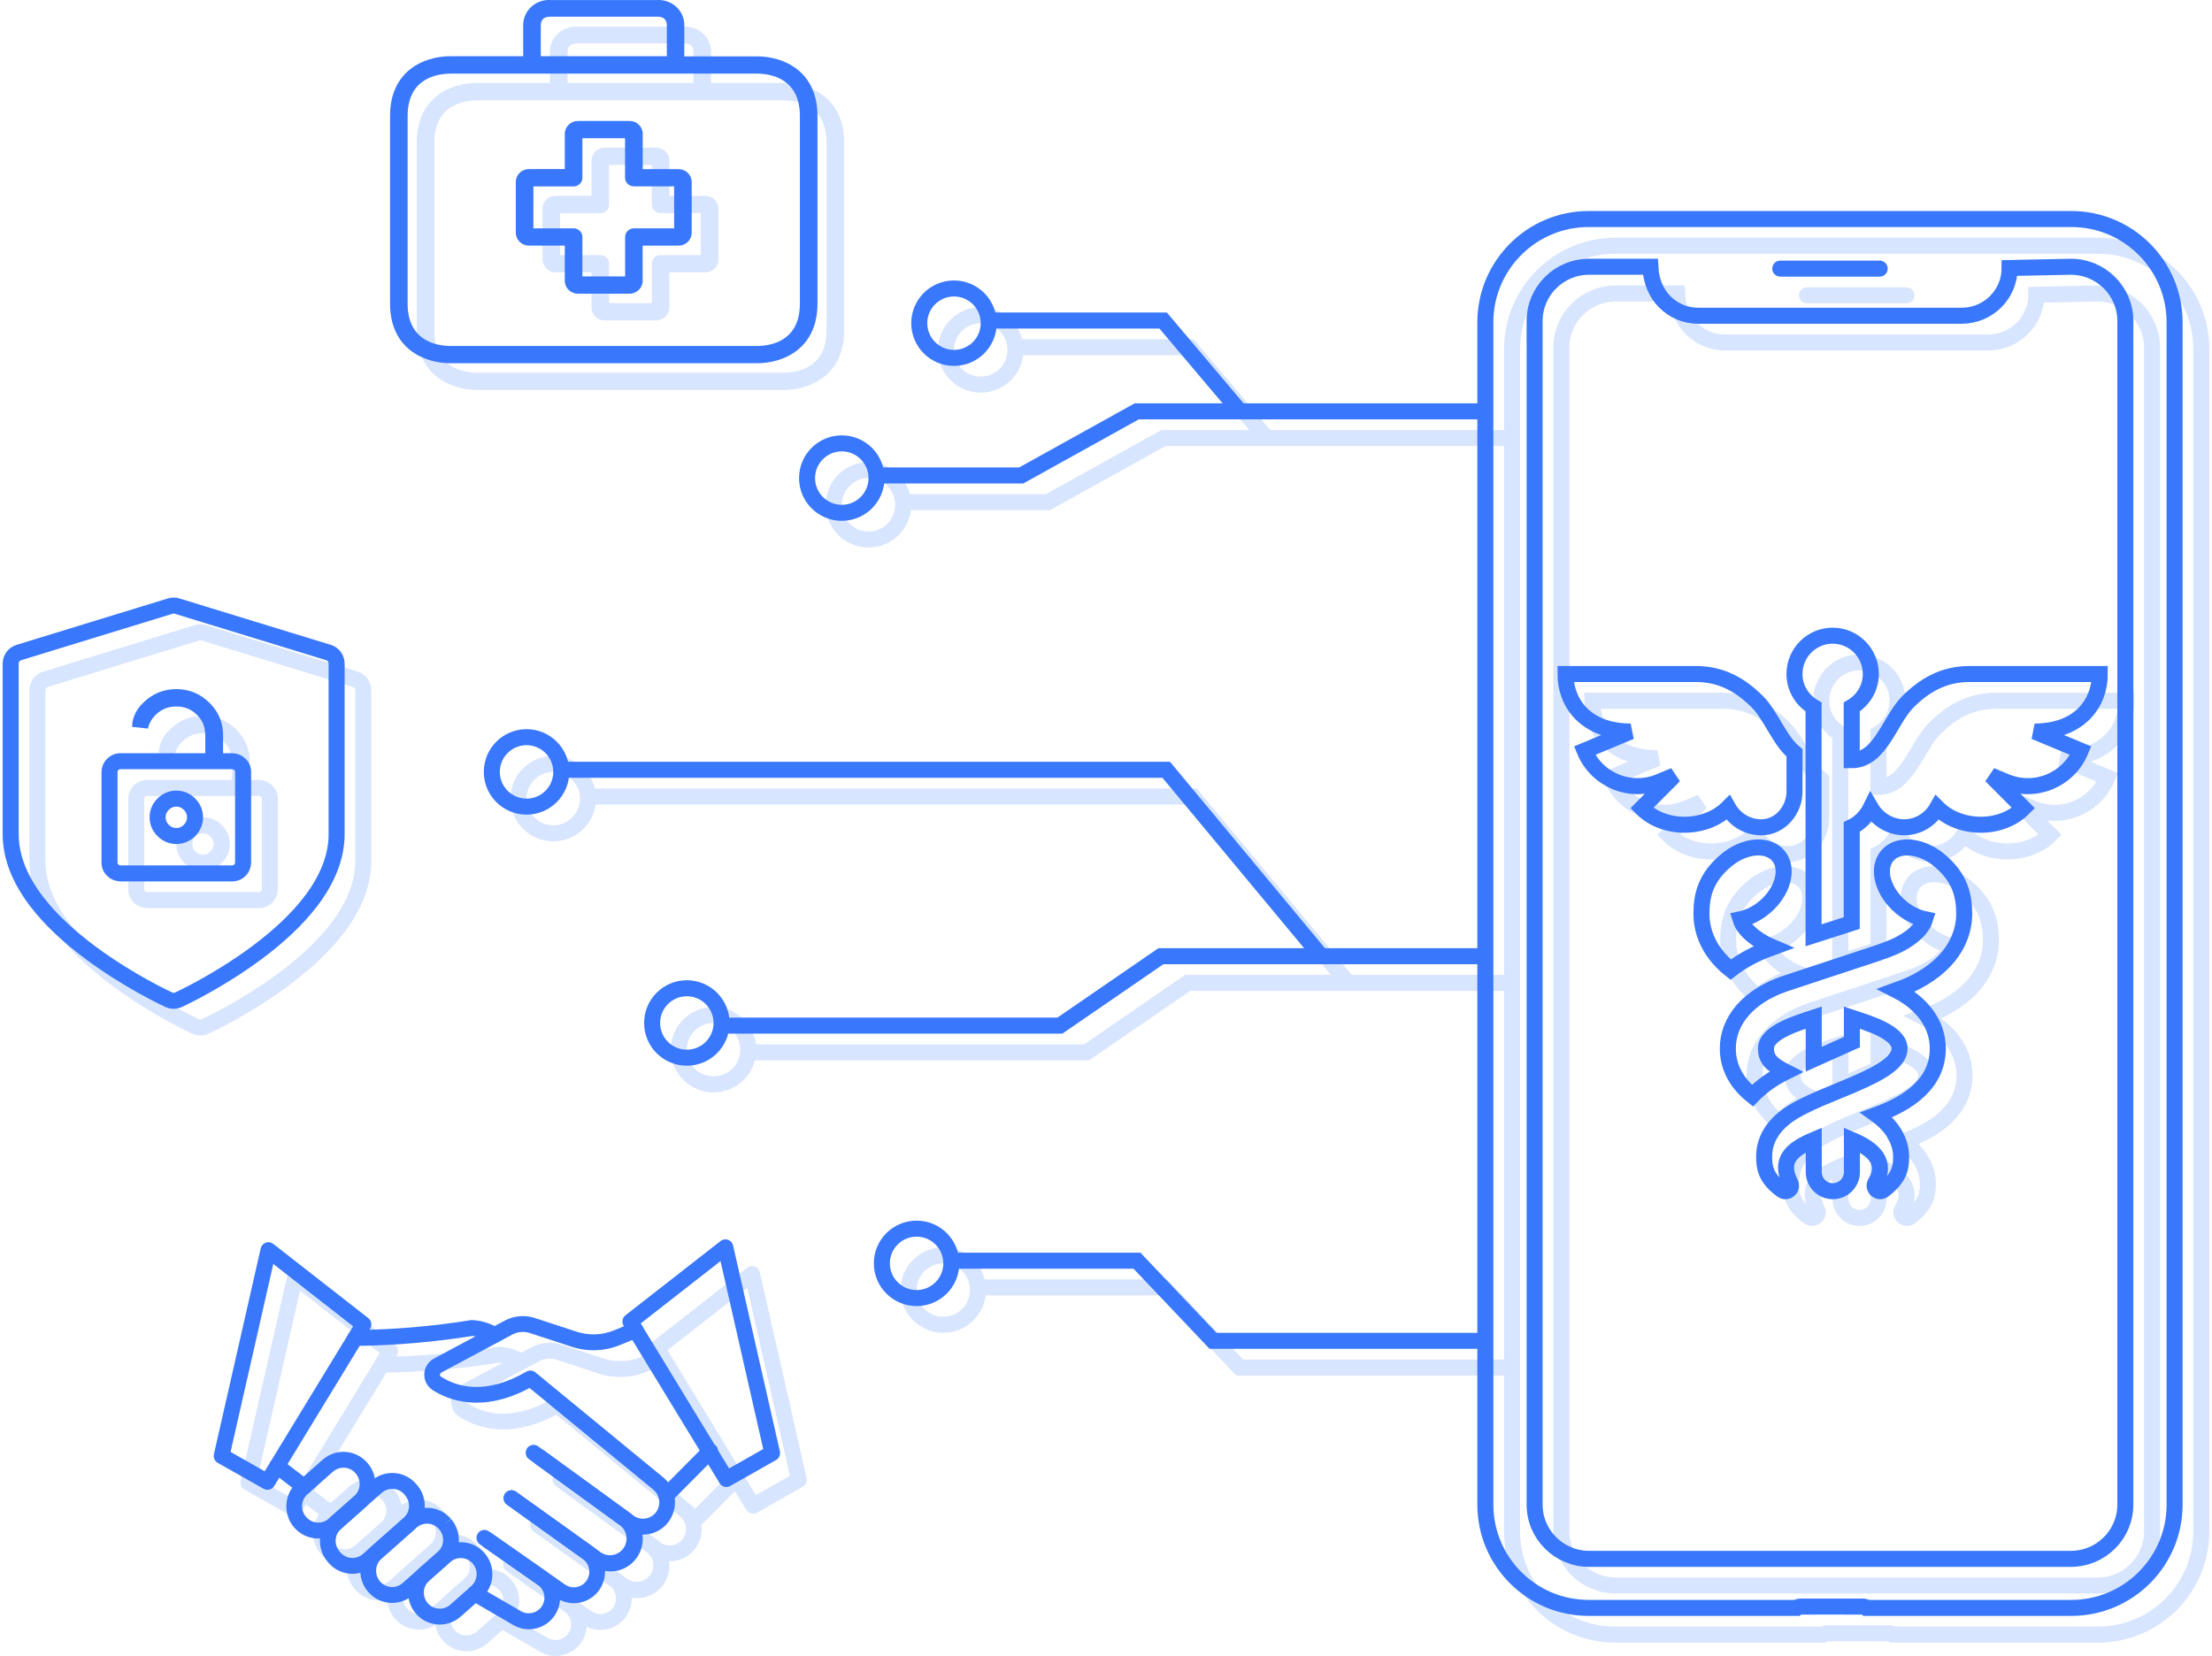 <?xml version="1.0" encoding="UTF-8"?>
<svg width="414px" height="310px" viewBox="0 0 414 310" version="1.1" xmlns="http://www.w3.org/2000/svg" xmlns:xlink="http://www.w3.org/1999/xlink">
    <title>DA472193-1816-49CE-AF10-A15BDA12FED8</title>
    <g id="pages" stroke="none" stroke-width="1" fill="none" fill-rule="evenodd">
        <g id="HIPAA-Compliant-Hosting" transform="translate(-441, -707)">
            <g id="Group-19" transform="translate(0, 472)">
                <g id="what-is" transform="translate(443, 235)">
                    <g id="hipaa-compliance">
                        <g id="Group-22" opacity="0.198" transform="translate(5, 5)">
                            <path d="M295.339,41 L385.661,41 C396.342,41 405,49.658 405,60.339 L405,281.661 C405,292.342 396.342,301 385.661,301 L347.348,301 L347.348,301 C347.182,300.835 346.975,300.752 346.726,300.752 C346.477,300.752 335.242,300.735 334.897,300.752 C334.667,300.764 334.459,300.846 334.274,301 L295.339,301 C284.658,301 276,292.342 276,281.661 L276,60.339 C276,49.658 284.658,41 295.339,41 Z" id="Rectangle" stroke="#3978FC" stroke-width="3"></path>
                            <path d="M306.88,49.936 C307,52.648 307.979,54.884 309.575,56.5 C311.165,58.109 313.369,59.106 315.846,59.106 L315.846,59.106 L365.154,59.106 C367.631,59.106 369.873,58.107 371.495,56.492 C373.121,54.874 374.125,52.639 374.125,50.171 L374.125,50.171 L385.575,49.936 C388.394,49.936 390.946,51.072 392.794,52.911 C394.638,54.747 395.78,57.283 395.78,60.085 L395.78,60.085 L395.78,281.667 C395.78,284.469 394.638,287.005 392.794,288.841 C390.946,290.68 388.394,291.816 385.575,291.816 L385.575,291.816 L295.425,291.816 C292.606,291.816 290.054,290.68 288.206,288.841 C286.362,287.005 285.22,284.469 285.22,281.667 L285.22,281.667 L285.22,60.085 C285.22,57.283 286.362,54.747 288.206,52.911 C290.054,51.072 292.606,49.936 295.425,49.936 L295.425,49.936 Z" id="Mask" stroke="#3978FC" stroke-width="3"></path>
                            <path d="M323.75,172.088 C325.025,171.823 326.357,171.242 327.614,170.331 C331.228,167.706 332.832,163.396 331.193,160.699 C329.411,157.766 324.536,157.963 320.79,161.301 C317.208,164.407 316.443,167.652 316.443,171.063 C316.443,173.473 317.211,177.776 321.9,181.513 C324.114,179.795 326.754,178.382 329.75,177.36 L329.79,177.345 C327.488,176.382 324.487,174.481 323.75,172.088 Z" id="Shape" stroke="#3978FC" stroke-width="3"></path>
                            <path d="M365.621,171.066 C365.611,167.652 364.85,164.407 361.265,161.301 C357.521,157.966 352.643,157.762 350.86,160.699 C349.225,163.396 350.825,167.706 354.439,170.331 C355.696,171.242 357.029,171.823 358.303,172.088 C357.86,173.526 356.514,174.989 354.461,176.223 C351.637,177.915 350.112,178.125 332.046,184.148 C325.36,186.429 321.382,190.962 321.382,196.273 C321.382,200.056 323.307,202.975 325.982,205.113 C327.664,203.373 329.764,201.864 332.218,200.655 C329.393,199.221 328.521,198.134 328.521,196.273 C328.521,193.201 334.636,191.445 337.457,190.51 L337.457,198.285 L344.6,195.086 L344.6,190.514 C347.426,191.453 353.525,193.207 353.525,196.273 C353.525,201.373 338.981,204.381 332.793,208.666 C329.79,210.757 328.175,213.415 328.175,216.538 C328.175,218.331 328.382,220.554 331.518,222.763 C332.407,223.477 333.642,222.435 333.065,221.433 C330.993,217.269 333.193,215.19 337.464,213.389 L337.464,219.407 C337.464,221.386 339.064,222.993 341.036,222.993 C343.007,222.993 344.607,221.386 344.607,219.407 L344.607,213.393 C348.71,215.121 351.293,217.563 348.996,221.433 C348.427,222.416 349.639,223.485 350.539,222.763 C353.575,220.454 353.814,218.474 353.814,216.585 C353.814,213.676 352.229,210.854 349.221,208.692 C355.3,206.486 360.679,202.774 360.679,196.28 C360.679,191.794 357.84,187.864 352.932,185.375 C355.225,184.546 356.378,183.991 357.91,183.073 C364.621,179.045 365.621,173.821 365.621,171.066 Z" id="Shape" stroke="#3978FC" stroke-width="3"></path>
                            <path d="M391,126.179 L366.541,126.179 C361.743,126.179 358.142,128.309 355.045,131.419 C351.679,134.798 349.93,142.31 344.571,142.31 L344.571,132.35 C346.698,131.107 348.143,128.821 348.143,126.172 C348.143,122.211 344.945,119 341,119 C337.055,119 333.857,122.211 333.857,126.172 C333.857,128.82 335.302,131.107 337.429,132.35 L337.429,175.088 C339.633,174.382 342.052,173.604 344.571,172.792 L344.571,154.829 C346.121,154.048 347.371,152.786 348.138,151.224 C349.38,153.356 351.742,154.868 354.374,154.868 C357.044,154.868 359.344,153.379 360.57,151.201 C364.754,155.402 372.53,155.483 376.714,151.282 L370.645,145.188 L373.429,146.346 C378.896,148.62 385.164,146.013 387.429,140.524 L378.806,136.938 C387.159,136.937 391,131.675 391,126.179 Z" id="Path" stroke="#3978FC" stroke-width="3"></path>
                            <path d="M326.955,131.419 C323.858,128.309 320.257,126.179 315.459,126.179 L291,126.179 C291,131.674 294.841,136.937 303.194,136.937 L294.571,140.524 C296.836,146.013 303.104,148.62 308.571,146.346 L311.355,145.188 L305.286,151.282 C309.47,155.483 317.246,155.402 321.43,151.201 C322.656,153.379 324.956,154.868 327.626,154.868 C327.652,154.868 327.679,154.868 327.705,154.867 C331.195,154.828 333.862,151.662 333.862,148.158 L333.862,140.944 C331.047,138.624 329.435,133.909 326.955,131.419 Z" id="Path" stroke="#3978FC" stroke-width="3"></path>
                            <line x1="331.197" y1="50.286" x2="349.803" y2="50.286" id="Path-6" stroke="#3978FC" stroke-width="3" stroke-linecap="round"></line>
                            <polyline id="Path-57" stroke="#3978FC" stroke-width="3" points="277.049 179 215.273 179 196.36 192 134.049 192"></polyline>
                            <path d="M31,130.5 C32.985,130.5 34.691,131.201 36.119,132.6 C37.456,133.91 38.168,135.459 38.243,137.252 L38.25,137.571 L38.25,142.5 L41.455,142.5 C42.076,142.541 42.52,142.727 42.9,143.1 C43.245,143.437 43.451,143.821 43.492,144.261 L43.5,144.429 L43.5,161.524 C43.459,162.115 43.27,162.537 42.9,162.9 C42.545,163.248 42.139,163.451 41.676,163.492 L41.5,163.5 L20.545,163.5 C19.924,163.459 19.48,163.273 19.1,162.9 C18.755,162.563 18.549,162.179 18.508,161.739 L18.5,161.571 L18.5,144.476 C18.541,143.885 18.73,143.463 19.1,143.1 C19.455,142.752 19.861,142.549 20.324,142.508 L20.5,142.5 L37.925,142.5 L37.925,137.542 C37.845,135.435 37.154,133.957 35.9,132.728 C34.563,131.419 32.932,130.757 31,130.757 C29.068,130.757 27.437,131.419 26.1,132.728 C25.121,133.688 24.496,134.802 24.227,136.071 C24.229,134.709 24.874,133.586 25.881,132.6 C27.309,131.201 29.015,130.5 31,130.5 Z M31,149.5 C30.067,149.5 29.242,149.836 28.539,150.539 C27.836,151.242 27.5,152.067 27.5,153 C27.5,153.933 27.836,154.758 28.539,155.461 C29.242,156.164 30.067,156.5 31,156.5 C31.933,156.5 32.758,156.164 33.461,155.461 C34.164,154.758 34.5,153.933 34.5,153 C34.5,152.067 34.164,151.242 33.461,150.539 C32.758,149.836 31.933,149.5 31,149.5 Z" id="" stroke="#3978FC" stroke-width="3"></path>
                            <polyline id="Path-58" stroke="#3978FC" stroke-width="3" points="276.049 251 225.028 251 210.799 236 176.049 236"></polyline>
                            <polyline id="Path-59" stroke="#3978FC" stroke-width="3" points="276.049 77 210.761 77 189.139 89 163.049 89"></polyline>
                            <polyline id="Path-60" stroke="#3978FC" stroke-width="3" transform="translate(174.161, 161.553) scale(1, -1) translate(-174.161, -161.553) " points="245.273 144.106 216.273 179 103.049 179"></polyline>
                            <polyline id="Path-61" stroke="#3978FC" stroke-width="3" points="230.049 77 215.693 60 184.049 60"></polyline>
                            <circle id="Oval" stroke="#3978FC" stroke-width="3" cx="169.549" cy="236.5" r="6.5"></circle>
                            <circle id="Oval" stroke="#3978FC" stroke-width="3" cx="96.549" cy="144.5" r="6.5"></circle>
                            <path d="M59.489,122.159 L31.109,113.451 C30.712,113.329 30.289,113.329 29.891,113.451 L1.511,122.159 C0.614,122.434 0,123.278 0,124.235 L0,156.165 C0,160.318 1.644,164.569 4.886,168.8 C7.362,172.032 10.787,175.277 15.067,178.446 C22.257,183.768 29.336,187.034 29.634,187.17 C29.91,187.296 30.205,187.359 30.5,187.359 C30.796,187.359 31.091,187.296 31.366,187.17 C31.664,187.034 38.744,183.768 45.933,178.446 C50.213,175.277 53.638,172.032 56.115,168.8 C59.356,164.569 61,160.318 61,156.165 L61,124.235 C61,123.278 60.386,122.434 59.489,122.159 Z" id="Mask" stroke="#3978FC" stroke-width="3"></path>
                            <path d="M125.008,31.667 C125.003,31.667 124.997,31.667 124.992,31.667 L118.292,31.667 L118.292,25.069 C118.301,23.739 117.21,22.653 115.856,22.644 C115.85,22.644 115.845,22.644 115.84,22.644 L106.16,22.644 C104.806,22.644 103.708,23.723 103.708,25.053 L103.708,31.651 L97.008,31.651 C95.654,31.642 94.548,32.713 94.539,34.043 C94.539,34.054 94.539,34.065 94.539,34.076 L94.539,43.568 C94.539,44.898 95.637,45.977 96.992,45.977 L103.708,45.977 L103.708,52.558 C103.699,53.889 104.79,54.975 106.144,54.983 C106.15,54.983 106.155,54.983 106.16,54.983 L115.823,54.983 C117.178,54.983 118.276,53.905 118.276,52.574 L118.276,52.574 L118.276,45.977 L124.992,45.977 C126.346,45.986 127.452,44.914 127.461,43.584 C127.461,43.578 127.461,43.573 127.461,43.568 L127.461,34.076 C127.461,32.745 126.363,31.667 125.008,31.667 Z M124.169,42.743 L116.646,42.743 C115.737,42.743 115,43.467 115,44.36 L115,51.749 L107,51.749 L107,44.36 C107,43.467 106.263,42.743 105.354,42.743 L97.831,42.743 L97.831,34.901 L105.354,34.901 C106.263,34.901 107,34.177 107,33.284 L107,25.878 L114.984,25.878 L114.984,33.268 C114.984,34.16 115.721,34.884 116.63,34.884 L124.169,34.884 L124.169,42.743 Z" id="Shape" fill="#3978FC" fill-rule="nonzero"></path>
                            <path d="M139.642,10.549 L139.642,10.549 L126.078,10.549 L126.078,4.857 C126.164,2.26 124.089,0.087 121.445,0.003 C121.31,-0.002 121.176,0 121.041,0.006 L100.959,0.006 C98.317,-0.129 96.064,1.865 95.926,4.46 C95.919,4.593 95.917,4.725 95.922,4.857 L95.922,10.517 L82.358,10.517 C77.123,10.517 71,13.443 71,21.674 L71,56.843 C71,65.073 77.123,68 82.358,68 L139.642,68 C144.877,68 151,65.073 151,56.843 L151,21.706 C151,13.476 144.893,10.549 139.642,10.549 Z M99.214,4.857 C99.214,4.388 99.214,3.127 100.975,3.127 L121.041,3.127 C122.802,3.127 122.802,4.372 122.802,4.857 L122.802,10.517 L99.214,10.517 L99.214,4.857 Z M147.708,56.843 C147.708,63.99 142.078,64.766 139.642,64.766 L82.358,64.766 C79.938,64.766 74.292,63.99 74.292,56.843 L74.292,21.706 C74.292,14.559 79.922,13.783 82.358,13.783 L139.642,13.783 C142.062,13.783 147.708,14.559 147.708,21.706 L147.708,56.843 Z" id="Shape" fill="#3978FC" fill-rule="nonzero"></path>
                            <circle id="Oval" stroke="#3978FC" stroke-width="3" cx="126.549" cy="191.5" r="6.5"></circle>
                            <circle id="Oval" stroke="#3978FC" stroke-width="3" cx="155.549" cy="89.5" r="6.5"></circle>
                            <circle id="Oval" stroke="#3978FC" stroke-width="3" cx="176.549" cy="60.5" r="6.5"></circle>
                            <path d="M64.501,251.958 C63.688,251.972 63.018,251.319 63.003,250.499 C62.989,249.679 63.637,249.003 64.45,248.988 C71.673,248.907 78.881,248.291 86.016,247.147 C86.143,247.12 86.272,247.111 86.402,247.12 C88.19,247.216 89.925,247.767 91.444,248.724 C91.958,249.101 92.175,249.769 91.98,250.379 C91.786,250.99 91.224,251.406 90.589,251.41 C90.242,251.41 89.906,251.29 89.636,251.07 C88.644,250.496 87.532,250.164 86.39,250.1 C79.16,251.246 71.858,251.867 64.54,251.958 L64.501,251.958 Z" id="Path" fill="#3978FC" fill-rule="nonzero"></path>
                            <path d="M118.354,287.285 C117.098,287.286 115.874,286.886 114.858,286.141 L114.541,285.92 C114.5,285.892 114.431,285.835 114.366,285.772 L97.037,273.184 C96.596,272.881 96.353,272.361 96.4,271.825 C96.448,271.29 96.779,270.822 97.265,270.602 C97.752,270.382 98.318,270.445 98.746,270.766 L99.924,271.613 L116.14,283.408 C116.188,283.443 116.235,283.481 116.278,283.522 L116.559,283.719 C117.885,284.678 119.724,284.422 120.742,283.136 C121.352,282.359 121.549,281.33 121.27,280.38 C121.105,279.79 120.763,279.265 120.291,278.879 L97.113,259.831 C88.237,264.583 81.95,262.139 78.948,260.204 C77.938,259.541 77.354,258.387 77.413,257.174 C77.472,255.96 78.166,254.87 79.235,254.31 L92.502,247.203 C94.213,246.301 96.21,246.124 98.05,246.713 L105.898,249.282 C108.208,250.049 110.714,249.958 112.964,249.025 L116.383,247.613 C116.87,247.412 117.426,247.488 117.842,247.812 C118.258,248.137 118.471,248.661 118.401,249.187 C118.33,249.713 117.987,250.16 117.5,250.362 L114.085,251.773 C111.188,252.975 107.959,253.093 104.984,252.105 L97.143,249.538 C96.058,249.194 94.882,249.301 93.876,249.835 L80.606,256.943 C80.455,257.015 80.357,257.166 80.352,257.334 C80.34,257.485 80.413,257.632 80.541,257.712 C83.632,259.705 88.94,261.166 96.538,256.763 C97.067,256.457 97.728,256.511 98.201,256.9 L122.139,276.575 C123.078,277.339 123.76,278.376 124.094,279.545 C124.63,281.412 124.247,283.424 123.064,284.958 C121.937,286.429 120.197,287.289 118.354,287.285 L118.354,287.285 Z" id="Path" fill="#3978FC" fill-rule="nonzero"></path>
                            <path d="M112.262,294.167 C111.015,294.169 109.798,293.778 108.78,293.049 L92.866,281.66 C92.219,281.18 92.073,280.265 92.538,279.604 C93.002,278.944 93.906,278.781 94.569,279.238 L110.484,290.626 C111.871,291.54 113.726,291.188 114.69,289.828 C115.653,288.468 115.382,286.584 114.076,285.556 L98.214,274.026 C97.607,273.53 97.489,272.643 97.945,272.004 C98.401,271.365 99.272,271.196 99.931,271.619 L115.797,283.151 C117.915,284.698 118.805,287.445 118,289.956 C117.195,292.466 114.879,294.168 112.264,294.17 L112.262,294.167 Z" id="Path" fill="#3978FC" fill-rule="nonzero"></path>
                            <path d="M105.391,300.118 C104.206,300.117 103.05,299.751 102.077,299.068 L87.816,289.104 C87.148,288.637 86.981,287.711 87.444,287.037 C87.907,286.362 88.824,286.194 89.493,286.661 L103.754,296.625 C104.387,297.066 105.167,297.236 105.924,297.097 C106.68,296.957 107.351,296.521 107.788,295.882 C108.684,294.565 108.37,292.766 107.081,291.836 L92.89,281.682 C92.45,281.379 92.207,280.861 92.254,280.326 C92.301,279.792 92.629,279.324 93.114,279.103 C93.599,278.882 94.164,278.942 94.593,279.26 L108.785,289.414 C111.383,291.287 112.018,294.914 110.211,297.571 C109.335,298.86 107.984,299.742 106.459,300.021 C106.107,300.086 105.749,300.118 105.391,300.118 L105.391,300.118 Z" id="Path" fill="#3978FC" fill-rule="nonzero"></path>
                            <path d="M96.979,305 C95.949,304.995 94.939,304.717 94.048,304.195 L86.132,299.592 C85.434,299.179 85.197,298.275 85.602,297.568 C86.006,296.861 86.901,296.617 87.604,297.02 L95.519,301.623 C96.91,302.415 98.674,301.944 99.494,300.56 C100.271,299.236 99.892,297.531 98.63,296.668 L88.516,289.601 C88.083,289.299 87.844,288.787 87.887,288.259 C87.93,287.73 88.25,287.265 88.725,287.038 C89.201,286.811 89.76,286.858 90.193,287.16 L100.305,294.225 C102.412,295.697 103.327,298.378 102.565,300.845 C101.803,303.313 99.54,304.996 96.978,305 L96.979,305 Z" id="Path" fill="#3978FC" fill-rule="nonzero"></path>
                            <path d="M80.31,304.114 C77.843,304.117 75.633,302.578 74.763,300.25 C73.893,297.923 74.545,295.295 76.4,293.655 L80.332,290.18 C81.512,289.135 83.055,288.606 84.622,288.709 C86.189,288.811 87.652,289.538 88.688,290.728 C89.724,291.919 90.248,293.476 90.146,295.056 C90.044,296.637 89.324,298.112 88.143,299.157 L84.211,302.639 C83.132,303.593 81.745,304.117 80.31,304.114 L80.31,304.114 Z M84.236,291.665 C83.514,291.663 82.816,291.927 82.274,292.408 L78.34,295.887 C77.54,296.594 77.176,297.678 77.384,298.73 C77.591,299.782 78.34,300.643 79.347,300.987 C80.354,301.332 81.467,301.109 82.266,300.401 L86.198,296.919 C87.127,296.094 87.453,294.776 87.017,293.608 C86.581,292.44 85.473,291.667 84.236,291.665 L84.236,291.665 Z" id="Shape" fill="#3978FC" fill-rule="nonzero"></path>
                            <path d="M71.397,300.069 C71.266,300.069 71.135,300.069 71.004,300.057 C69.436,299.958 67.972,299.231 66.938,298.037 C65.888,296.846 65.351,295.283 65.446,293.692 C65.541,292.101 66.261,290.614 67.446,289.56 L74.015,283.743 C75.195,282.698 76.738,282.169 78.305,282.272 C79.872,282.374 81.335,283.101 82.371,284.291 L81.306,285.32 L82.412,284.34 C83.448,285.53 83.973,287.087 83.872,288.668 C83.77,290.249 83.049,291.724 81.869,292.769 L75.294,298.585 C74.218,299.543 72.832,300.071 71.397,300.069 L71.397,300.069 Z M77.912,285.228 C77.19,285.226 76.493,285.49 75.952,285.971 L69.383,291.787 C68.484,292.606 68.157,293.887 68.552,295.042 C68.946,296.197 69.987,297.002 71.195,297.088 C71.984,297.143 72.761,296.875 73.352,296.346 L79.921,290.529 C80.515,290.004 80.877,289.262 80.928,288.468 C80.98,287.673 80.716,286.89 80.195,286.291 L80.152,286.242 C79.633,285.646 78.9,285.283 78.115,285.234 C78.045,285.231 77.976,285.23 77.91,285.23 L77.912,285.228 Z" id="Shape" fill="#3978FC" fill-rule="nonzero"></path>
                            <path d="M63.968,294.617 C63.839,294.617 63.708,294.617 63.575,294.605 C62.007,294.506 60.543,293.779 59.509,292.586 L59.349,292.393 C57.194,289.914 57.438,286.142 59.895,283.967 L67.51,277.224 C68.69,276.179 70.234,275.649 71.801,275.752 C73.368,275.855 74.831,276.582 75.867,277.772 L76.033,277.964 C78.189,280.443 77.944,284.215 75.487,286.389 L67.871,293.132 C66.794,294.092 65.406,294.62 63.968,294.617 L63.968,294.617 Z M71.407,278.711 C70.686,278.709 69.989,278.973 69.448,279.453 L61.832,286.196 C60.595,287.291 60.472,289.189 61.557,290.437 L61.723,290.629 C62.809,291.873 64.688,291.995 65.923,290.902 L73.539,284.159 C74.133,283.634 74.495,282.892 74.546,282.097 C74.598,281.302 74.334,280.519 73.813,279.921 L73.65,279.732 C73.13,279.133 72.395,278.769 71.608,278.72 C71.538,278.714 71.474,278.711 71.407,278.711 L71.407,278.711 Z" id="Shape" fill="#3978FC" fill-rule="nonzero"></path>
                            <path d="M57.569,288.008 C57.439,288.008 57.307,288.008 57.176,287.995 C54.771,287.842 52.694,286.243 51.913,283.944 C51.132,281.644 51.8,279.097 53.607,277.489 L58.376,273.267 C59.556,272.222 61.099,271.692 62.666,271.795 C64.233,271.897 65.696,272.624 66.732,273.815 L66.783,273.874 C67.82,275.064 68.345,276.621 68.243,278.202 C68.141,279.783 67.42,281.258 66.24,282.303 L61.472,286.524 C60.394,287.484 59.006,288.011 57.569,288.008 L57.569,288.008 Z M62.28,274.752 C61.559,274.75 60.862,275.014 60.32,275.494 L55.552,279.716 C54.958,280.241 54.596,280.983 54.545,281.778 C54.493,282.573 54.757,283.355 55.278,283.954 C55.795,284.572 56.536,284.955 57.334,285.018 C58.133,285.081 58.924,284.819 59.53,284.29 L64.298,280.068 C64.892,279.543 65.254,278.801 65.305,278.006 C65.357,277.211 65.093,276.428 64.572,275.83 L64.52,275.771 C64.001,275.171 63.265,274.805 62.477,274.756 C62.405,274.755 62.339,274.752 62.272,274.752 L62.28,274.752 Z" id="Shape" fill="#3978FC" fill-rule="nonzero"></path>
                            <path d="M54.898,279.804 C54.58,279.804 54.269,279.7 54.015,279.507 L48.984,275.646 C48.566,275.325 48.349,274.802 48.415,274.276 C48.482,273.75 48.822,273.299 49.307,273.094 C49.792,272.889 50.349,272.961 50.767,273.282 L55.798,277.143 C56.306,277.527 56.512,278.197 56.31,278.804 C56.107,279.412 55.541,279.819 54.906,279.816 L54.898,279.804 Z" id="Path" fill="#3978FC" fill-rule="nonzero"></path>
                            <path d="M122.681,281.449 C122.085,281.449 121.549,281.087 121.321,280.532 C121.093,279.977 121.219,279.339 121.64,278.914 L129.9,270.579 C130.478,270.016 131.396,270.025 131.964,270.597 C132.532,271.17 132.54,272.096 131.982,272.679 L123.722,281.011 C123.446,281.29 123.072,281.448 122.681,281.449 L122.681,281.449 Z" id="Path" fill="#3978FC" fill-rule="nonzero"></path>
                            <path d="M133.944,278.368 C133.433,278.368 132.957,278.101 132.689,277.661 L114.713,248.17 C114.32,247.524 114.472,246.683 115.067,246.219 L132.87,232.311 C133.267,232.001 133.794,231.916 134.267,232.087 C134.74,232.257 135.094,232.659 135.206,233.153 L143.961,271.683 C144.11,272.327 143.819,272.993 143.247,273.316 L134.663,278.182 C134.443,278.305 134.196,278.369 133.944,278.368 L133.944,278.368 Z M117.914,247.748 L134.455,274.886 L140.846,271.262 L132.852,236.081 L117.914,247.748 Z" id="Shape" fill="#3978FC" fill-rule="nonzero"></path>
                            <path d="M48.057,278.895 C47.805,278.895 47.557,278.829 47.337,278.705 L38.753,273.846 C38.181,273.523 37.89,272.857 38.039,272.213 L46.795,233.687 C46.908,233.194 47.262,232.792 47.735,232.621 C48.208,232.451 48.735,232.535 49.132,232.846 L66.936,246.752 C67.531,247.216 67.683,248.057 67.29,248.703 L49.313,278.194 C49.043,278.632 48.568,278.897 48.057,278.895 L48.057,278.895 Z M41.155,271.8 L47.546,275.422 L64.088,248.283 L49.149,236.616 L41.155,271.8 Z" id="Shape" fill="#3978FC" fill-rule="nonzero"></path>
                        </g>
                        <g id="Group-22">
                            <path d="M295.339,41 L385.661,41 C396.342,41 405,49.658 405,60.339 L405,281.661 C405,292.342 396.342,301 385.661,301 L347.348,301 L347.348,301 C347.182,300.835 346.975,300.752 346.726,300.752 C346.477,300.752 335.242,300.735 334.897,300.752 C334.667,300.764 334.459,300.846 334.274,301 L295.339,301 C284.658,301 276,292.342 276,281.661 L276,60.339 C276,49.658 284.658,41 295.339,41 Z" id="Rectangle" stroke="#3978FC" stroke-width="3"></path>
                            <path d="M306.88,49.936 C307,52.648 307.979,54.884 309.575,56.5 C311.165,58.109 313.369,59.106 315.846,59.106 L315.846,59.106 L365.154,59.106 C367.631,59.106 369.873,58.107 371.495,56.492 C373.121,54.874 374.125,52.639 374.125,50.171 L374.125,50.171 L385.575,49.936 C388.394,49.936 390.946,51.072 392.794,52.911 C394.638,54.747 395.78,57.283 395.78,60.085 L395.78,60.085 L395.78,281.667 C395.78,284.469 394.638,287.005 392.794,288.841 C390.946,290.68 388.394,291.816 385.575,291.816 L385.575,291.816 L295.425,291.816 C292.606,291.816 290.054,290.68 288.206,288.841 C286.362,287.005 285.22,284.469 285.22,281.667 L285.22,281.667 L285.22,60.085 C285.22,57.283 286.362,54.747 288.206,52.911 C290.054,51.072 292.606,49.936 295.425,49.936 L295.425,49.936 Z" id="Mask" stroke="#3978FC" stroke-width="3"></path>
                            <path d="M323.75,172.088 C325.025,171.823 326.357,171.242 327.614,170.331 C331.228,167.706 332.832,163.396 331.193,160.699 C329.411,157.766 324.536,157.963 320.79,161.301 C317.208,164.407 316.443,167.652 316.443,171.063 C316.443,173.473 317.211,177.776 321.9,181.513 C324.114,179.795 326.754,178.382 329.75,177.36 L329.79,177.345 C327.488,176.382 324.487,174.481 323.75,172.088 Z" id="Shape" stroke="#3978FC" stroke-width="3"></path>
                            <path d="M365.621,171.066 C365.611,167.652 364.85,164.407 361.265,161.301 C357.521,157.966 352.643,157.762 350.86,160.699 C349.225,163.396 350.825,167.706 354.439,170.331 C355.696,171.242 357.029,171.823 358.303,172.088 C357.86,173.526 356.514,174.989 354.461,176.223 C351.637,177.915 350.112,178.125 332.046,184.148 C325.36,186.429 321.382,190.962 321.382,196.273 C321.382,200.056 323.307,202.975 325.982,205.113 C327.664,203.373 329.764,201.864 332.218,200.655 C329.393,199.221 328.521,198.134 328.521,196.273 C328.521,193.201 334.636,191.445 337.457,190.51 L337.457,198.285 L344.6,195.086 L344.6,190.514 C347.426,191.453 353.525,193.207 353.525,196.273 C353.525,201.373 338.981,204.381 332.793,208.666 C329.79,210.757 328.175,213.415 328.175,216.538 C328.175,218.331 328.382,220.554 331.518,222.763 C332.407,223.477 333.642,222.435 333.065,221.433 C330.993,217.269 333.193,215.19 337.464,213.389 L337.464,219.407 C337.464,221.386 339.064,222.993 341.036,222.993 C343.007,222.993 344.607,221.386 344.607,219.407 L344.607,213.393 C348.71,215.121 351.293,217.563 348.996,221.433 C348.427,222.416 349.639,223.485 350.539,222.763 C353.575,220.454 353.814,218.474 353.814,216.585 C353.814,213.676 352.229,210.854 349.221,208.692 C355.3,206.486 360.679,202.774 360.679,196.28 C360.679,191.794 357.84,187.864 352.932,185.375 C355.225,184.546 356.378,183.991 357.91,183.073 C364.621,179.045 365.621,173.821 365.621,171.066 Z" id="Shape" stroke="#3978FC" stroke-width="3"></path>
                            <path d="M391,126.179 L366.541,126.179 C361.743,126.179 358.142,128.309 355.045,131.419 C351.679,134.798 349.93,142.31 344.571,142.31 L344.571,132.35 C346.698,131.107 348.143,128.821 348.143,126.172 C348.143,122.211 344.945,119 341,119 C337.055,119 333.857,122.211 333.857,126.172 C333.857,128.82 335.302,131.107 337.429,132.35 L337.429,175.088 C339.633,174.382 342.052,173.604 344.571,172.792 L344.571,154.829 C346.121,154.048 347.371,152.786 348.138,151.224 C349.38,153.356 351.742,154.868 354.374,154.868 C357.044,154.868 359.344,153.379 360.57,151.201 C364.754,155.402 372.53,155.483 376.714,151.282 L370.645,145.188 L373.429,146.346 C378.896,148.62 385.164,146.013 387.429,140.524 L378.806,136.938 C387.159,136.937 391,131.675 391,126.179 Z" id="Path" stroke="#3978FC" stroke-width="3"></path>
                            <path d="M326.955,131.419 C323.858,128.309 320.257,126.179 315.459,126.179 L291,126.179 C291,131.674 294.841,136.937 303.194,136.937 L294.571,140.524 C296.836,146.013 303.104,148.62 308.571,146.346 L311.355,145.188 L305.286,151.282 C309.47,155.483 317.246,155.402 321.43,151.201 C322.656,153.379 324.956,154.868 327.626,154.868 C327.652,154.868 327.679,154.868 327.705,154.867 C331.195,154.828 333.862,151.662 333.862,148.158 L333.862,140.944 C331.047,138.624 329.435,133.909 326.955,131.419 Z" id="Path" stroke="#3978FC" stroke-width="3"></path>
                            <line x1="331.197" y1="50.286" x2="349.803" y2="50.286" id="Path-6" stroke="#3978FC" stroke-width="3" stroke-linecap="round"></line>
                            <polyline id="Path-57" stroke="#3978FC" stroke-width="3" points="277.049 179 215.273 179 196.36 192 134.049 192"></polyline>
                            <path d="M31,130.5 C32.985,130.5 34.691,131.201 36.119,132.6 C37.456,133.91 38.168,135.459 38.243,137.252 L38.25,137.571 L38.25,142.5 L41.455,142.5 C42.076,142.541 42.52,142.727 42.9,143.1 C43.245,143.437 43.451,143.821 43.492,144.261 L43.5,144.429 L43.5,161.524 C43.459,162.115 43.27,162.537 42.9,162.9 C42.545,163.248 42.139,163.451 41.676,163.492 L41.5,163.5 L20.545,163.5 C19.924,163.459 19.48,163.273 19.1,162.9 C18.755,162.563 18.549,162.179 18.508,161.739 L18.5,161.571 L18.5,144.476 C18.541,143.885 18.73,143.463 19.1,143.1 C19.455,142.752 19.861,142.549 20.324,142.508 L20.5,142.5 L37.925,142.5 L37.925,137.542 C37.845,135.435 37.154,133.957 35.9,132.728 C34.563,131.419 32.932,130.757 31,130.757 C29.068,130.757 27.437,131.419 26.1,132.728 C25.121,133.688 24.496,134.802 24.227,136.071 C24.229,134.709 24.874,133.586 25.881,132.6 C27.309,131.201 29.015,130.5 31,130.5 Z M31,149.5 C30.067,149.5 29.242,149.836 28.539,150.539 C27.836,151.242 27.5,152.067 27.5,153 C27.5,153.933 27.836,154.758 28.539,155.461 C29.242,156.164 30.067,156.5 31,156.5 C31.933,156.5 32.758,156.164 33.461,155.461 C34.164,154.758 34.5,153.933 34.5,153 C34.5,152.067 34.164,151.242 33.461,150.539 C32.758,149.836 31.933,149.5 31,149.5 Z" id="" stroke="#3978FC" stroke-width="3"></path>
                            <polyline id="Path-58" stroke="#3978FC" stroke-width="3" points="276.049 251 225.028 251 210.799 236 176.049 236"></polyline>
                            <polyline id="Path-59" stroke="#3978FC" stroke-width="3" points="276.049 77 210.761 77 189.139 89 163.049 89"></polyline>
                            <polyline id="Path-60" stroke="#3978FC" stroke-width="3" transform="translate(174.161, 161.553) scale(1, -1) translate(-174.161, -161.553) " points="245.273 144.106 216.273 179 103.049 179"></polyline>
                            <polyline id="Path-61" stroke="#3978FC" stroke-width="3" points="230.049 77 215.693 60 184.049 60"></polyline>
                            <circle id="Oval" stroke="#3978FC" stroke-width="3" cx="169.549" cy="236.5" r="6.5"></circle>
                            <circle id="Oval" stroke="#3978FC" stroke-width="3" cx="96.549" cy="144.5" r="6.5"></circle>
                            <path d="M59.489,122.159 L31.109,113.451 C30.712,113.329 30.289,113.329 29.891,113.451 L1.511,122.159 C0.614,122.434 0,123.278 0,124.235 L0,156.165 C0,160.318 1.644,164.569 4.886,168.8 C7.362,172.032 10.787,175.277 15.067,178.446 C22.257,183.768 29.336,187.034 29.634,187.17 C29.91,187.296 30.205,187.359 30.5,187.359 C30.796,187.359 31.091,187.296 31.366,187.17 C31.664,187.034 38.744,183.768 45.933,178.446 C50.213,175.277 53.638,172.032 56.115,168.8 C59.356,164.569 61,160.318 61,156.165 L61,124.235 C61,123.278 60.386,122.434 59.489,122.159 Z" id="Mask" stroke="#3978FC" stroke-width="3"></path>
                            <path d="M125.008,31.667 C125.003,31.667 124.997,31.667 124.992,31.667 L118.292,31.667 L118.292,25.069 C118.301,23.739 117.21,22.653 115.856,22.644 C115.85,22.644 115.845,22.644 115.84,22.644 L106.16,22.644 C104.806,22.644 103.708,23.723 103.708,25.053 L103.708,31.651 L97.008,31.651 C95.654,31.642 94.548,32.713 94.539,34.043 C94.539,34.054 94.539,34.065 94.539,34.076 L94.539,43.568 C94.539,44.898 95.637,45.977 96.992,45.977 L103.708,45.977 L103.708,52.558 C103.699,53.889 104.79,54.975 106.144,54.983 C106.15,54.983 106.155,54.983 106.16,54.983 L115.823,54.983 C117.178,54.983 118.276,53.905 118.276,52.574 L118.276,52.574 L118.276,45.977 L124.992,45.977 C126.346,45.986 127.452,44.914 127.461,43.584 C127.461,43.578 127.461,43.573 127.461,43.568 L127.461,34.076 C127.461,32.745 126.363,31.667 125.008,31.667 Z M124.169,42.743 L116.646,42.743 C115.737,42.743 115,43.467 115,44.36 L115,51.749 L107,51.749 L107,44.36 C107,43.467 106.263,42.743 105.354,42.743 L97.831,42.743 L97.831,34.901 L105.354,34.901 C106.263,34.901 107,34.177 107,33.284 L107,25.878 L114.984,25.878 L114.984,33.268 C114.984,34.16 115.721,34.884 116.63,34.884 L124.169,34.884 L124.169,42.743 Z" id="Shape" fill="#3978FC" fill-rule="nonzero"></path>
                            <path d="M139.642,10.549 L139.642,10.549 L126.078,10.549 L126.078,4.857 C126.164,2.26 124.089,0.087 121.445,0.003 C121.31,-0.002 121.176,0 121.041,0.006 L100.959,0.006 C98.317,-0.129 96.064,1.865 95.926,4.46 C95.919,4.593 95.917,4.725 95.922,4.857 L95.922,10.517 L82.358,10.517 C77.123,10.517 71,13.443 71,21.674 L71,56.843 C71,65.073 77.123,68 82.358,68 L139.642,68 C144.877,68 151,65.073 151,56.843 L151,21.706 C151,13.476 144.893,10.549 139.642,10.549 Z M99.214,4.857 C99.214,4.388 99.214,3.127 100.975,3.127 L121.041,3.127 C122.802,3.127 122.802,4.372 122.802,4.857 L122.802,10.517 L99.214,10.517 L99.214,4.857 Z M147.708,56.843 C147.708,63.99 142.078,64.766 139.642,64.766 L82.358,64.766 C79.938,64.766 74.292,63.99 74.292,56.843 L74.292,21.706 C74.292,14.559 79.922,13.783 82.358,13.783 L139.642,13.783 C142.062,13.783 147.708,14.559 147.708,21.706 L147.708,56.843 Z" id="Shape" fill="#3978FC" fill-rule="nonzero"></path>
                            <circle id="Oval" stroke="#3978FC" stroke-width="3" cx="126.549" cy="191.5" r="6.5"></circle>
                            <circle id="Oval" stroke="#3978FC" stroke-width="3" cx="155.549" cy="89.5" r="6.5"></circle>
                            <circle id="Oval" stroke="#3978FC" stroke-width="3" cx="176.549" cy="60.5" r="6.5"></circle>
                            <path d="M64.501,251.958 C63.688,251.972 63.018,251.319 63.003,250.499 C62.989,249.679 63.637,249.003 64.45,248.988 C71.673,248.907 78.881,248.291 86.016,247.147 C86.143,247.12 86.272,247.111 86.402,247.12 C88.19,247.216 89.925,247.767 91.444,248.724 C91.958,249.101 92.175,249.769 91.98,250.379 C91.786,250.99 91.224,251.406 90.589,251.41 C90.242,251.41 89.906,251.29 89.636,251.07 C88.644,250.496 87.532,250.164 86.39,250.1 C79.16,251.246 71.858,251.867 64.54,251.958 L64.501,251.958 Z" id="Path" fill="#3978FC" fill-rule="nonzero"></path>
                            <path d="M118.354,287.285 C117.098,287.286 115.874,286.886 114.858,286.141 L114.541,285.92 C114.5,285.892 114.431,285.835 114.366,285.772 L97.037,273.184 C96.596,272.881 96.353,272.361 96.4,271.825 C96.448,271.29 96.779,270.822 97.265,270.602 C97.752,270.382 98.318,270.445 98.746,270.766 L99.924,271.613 L116.14,283.408 C116.188,283.443 116.235,283.481 116.278,283.522 L116.559,283.719 C117.885,284.678 119.724,284.422 120.742,283.136 C121.352,282.359 121.549,281.33 121.27,280.38 C121.105,279.79 120.763,279.265 120.291,278.879 L97.113,259.831 C88.237,264.583 81.95,262.139 78.948,260.204 C77.938,259.541 77.354,258.387 77.413,257.174 C77.472,255.96 78.166,254.87 79.235,254.31 L92.502,247.203 C94.213,246.301 96.21,246.124 98.05,246.713 L105.898,249.282 C108.208,250.049 110.714,249.958 112.964,249.025 L116.383,247.613 C116.87,247.412 117.426,247.488 117.842,247.812 C118.258,248.137 118.471,248.661 118.401,249.187 C118.33,249.713 117.987,250.16 117.5,250.362 L114.085,251.773 C111.188,252.975 107.959,253.093 104.984,252.105 L97.143,249.538 C96.058,249.194 94.882,249.301 93.876,249.835 L80.606,256.943 C80.455,257.015 80.357,257.166 80.352,257.334 C80.34,257.485 80.413,257.632 80.541,257.712 C83.632,259.705 88.94,261.166 96.538,256.763 C97.067,256.457 97.728,256.511 98.201,256.9 L122.139,276.575 C123.078,277.339 123.76,278.376 124.094,279.545 C124.63,281.412 124.247,283.424 123.064,284.958 C121.937,286.429 120.197,287.289 118.354,287.285 L118.354,287.285 Z" id="Path" fill="#3978FC" fill-rule="nonzero"></path>
                            <path d="M112.262,294.167 C111.015,294.169 109.798,293.778 108.78,293.049 L92.866,281.66 C92.219,281.18 92.073,280.265 92.538,279.604 C93.002,278.944 93.906,278.781 94.569,279.238 L110.484,290.626 C111.871,291.54 113.726,291.188 114.69,289.828 C115.653,288.468 115.382,286.584 114.076,285.556 L98.214,274.026 C97.607,273.53 97.489,272.643 97.945,272.004 C98.401,271.365 99.272,271.196 99.931,271.619 L115.797,283.151 C117.915,284.698 118.805,287.445 118,289.956 C117.195,292.466 114.879,294.168 112.264,294.17 L112.262,294.167 Z" id="Path" fill="#3978FC" fill-rule="nonzero"></path>
                            <path d="M105.391,300.118 C104.206,300.117 103.05,299.751 102.077,299.068 L87.816,289.104 C87.148,288.637 86.981,287.711 87.444,287.037 C87.907,286.362 88.824,286.194 89.493,286.661 L103.754,296.625 C104.387,297.066 105.167,297.236 105.924,297.097 C106.68,296.957 107.351,296.521 107.788,295.882 C108.684,294.565 108.37,292.766 107.081,291.836 L92.89,281.682 C92.45,281.379 92.207,280.861 92.254,280.326 C92.301,279.792 92.629,279.324 93.114,279.103 C93.599,278.882 94.164,278.942 94.593,279.26 L108.785,289.414 C111.383,291.287 112.018,294.914 110.211,297.571 C109.335,298.86 107.984,299.742 106.459,300.021 C106.107,300.086 105.749,300.118 105.391,300.118 L105.391,300.118 Z" id="Path" fill="#3978FC" fill-rule="nonzero"></path>
                            <path d="M96.979,305 C95.949,304.995 94.939,304.717 94.048,304.195 L86.132,299.592 C85.434,299.179 85.197,298.275 85.602,297.568 C86.006,296.861 86.901,296.617 87.604,297.02 L95.519,301.623 C96.91,302.415 98.674,301.944 99.494,300.56 C100.271,299.236 99.892,297.531 98.63,296.668 L88.516,289.601 C88.083,289.299 87.844,288.787 87.887,288.259 C87.93,287.73 88.25,287.265 88.725,287.038 C89.201,286.811 89.76,286.858 90.193,287.16 L100.305,294.225 C102.412,295.697 103.327,298.378 102.565,300.845 C101.803,303.313 99.54,304.996 96.978,305 L96.979,305 Z" id="Path" fill="#3978FC" fill-rule="nonzero"></path>
                            <path d="M80.31,304.114 C77.843,304.117 75.633,302.578 74.763,300.25 C73.893,297.923 74.545,295.295 76.4,293.655 L80.332,290.18 C81.512,289.135 83.055,288.606 84.622,288.709 C86.189,288.811 87.652,289.538 88.688,290.728 C89.724,291.919 90.248,293.476 90.146,295.056 C90.044,296.637 89.324,298.112 88.143,299.157 L84.211,302.639 C83.132,303.593 81.745,304.117 80.31,304.114 L80.31,304.114 Z M84.236,291.665 C83.514,291.663 82.816,291.927 82.274,292.408 L78.34,295.887 C77.54,296.594 77.176,297.678 77.384,298.73 C77.591,299.782 78.34,300.643 79.347,300.987 C80.354,301.332 81.467,301.109 82.266,300.401 L86.198,296.919 C87.127,296.094 87.453,294.776 87.017,293.608 C86.581,292.44 85.473,291.667 84.236,291.665 L84.236,291.665 Z" id="Shape" fill="#3978FC" fill-rule="nonzero"></path>
                            <path d="M71.397,300.069 C71.266,300.069 71.135,300.069 71.004,300.057 C69.436,299.958 67.972,299.231 66.938,298.037 C65.888,296.846 65.351,295.283 65.446,293.692 C65.541,292.101 66.261,290.614 67.446,289.56 L74.015,283.743 C75.195,282.698 76.738,282.169 78.305,282.272 C79.872,282.374 81.335,283.101 82.371,284.291 L81.306,285.32 L82.412,284.34 C83.448,285.53 83.973,287.087 83.872,288.668 C83.77,290.249 83.049,291.724 81.869,292.769 L75.294,298.585 C74.218,299.543 72.832,300.071 71.397,300.069 L71.397,300.069 Z M77.912,285.228 C77.19,285.226 76.493,285.49 75.952,285.971 L69.383,291.787 C68.484,292.606 68.157,293.887 68.552,295.042 C68.946,296.197 69.987,297.002 71.195,297.088 C71.984,297.143 72.761,296.875 73.352,296.346 L79.921,290.529 C80.515,290.004 80.877,289.262 80.928,288.468 C80.98,287.673 80.716,286.89 80.195,286.291 L80.152,286.242 C79.633,285.646 78.9,285.283 78.115,285.234 C78.045,285.231 77.976,285.23 77.91,285.23 L77.912,285.228 Z" id="Shape" fill="#3978FC" fill-rule="nonzero"></path>
                            <path d="M63.968,294.617 C63.839,294.617 63.708,294.617 63.575,294.605 C62.007,294.506 60.543,293.779 59.509,292.586 L59.349,292.393 C57.194,289.914 57.438,286.142 59.895,283.967 L67.51,277.224 C68.69,276.179 70.234,275.649 71.801,275.752 C73.368,275.855 74.831,276.582 75.867,277.772 L76.033,277.964 C78.189,280.443 77.944,284.215 75.487,286.389 L67.871,293.132 C66.794,294.092 65.406,294.62 63.968,294.617 L63.968,294.617 Z M71.407,278.711 C70.686,278.709 69.989,278.973 69.448,279.453 L61.832,286.196 C60.595,287.291 60.472,289.189 61.557,290.437 L61.723,290.629 C62.809,291.873 64.688,291.995 65.923,290.902 L73.539,284.159 C74.133,283.634 74.495,282.892 74.546,282.097 C74.598,281.302 74.334,280.519 73.813,279.921 L73.65,279.732 C73.13,279.133 72.395,278.769 71.608,278.72 C71.538,278.714 71.474,278.711 71.407,278.711 L71.407,278.711 Z" id="Shape" fill="#3978FC" fill-rule="nonzero"></path>
                            <path d="M57.569,288.008 C57.439,288.008 57.307,288.008 57.176,287.995 C54.771,287.842 52.694,286.243 51.913,283.944 C51.132,281.644 51.8,279.097 53.607,277.489 L58.376,273.267 C59.556,272.222 61.099,271.692 62.666,271.795 C64.233,271.897 65.696,272.624 66.732,273.815 L66.783,273.874 C67.82,275.064 68.345,276.621 68.243,278.202 C68.141,279.783 67.42,281.258 66.24,282.303 L61.472,286.524 C60.394,287.484 59.006,288.011 57.569,288.008 L57.569,288.008 Z M62.28,274.752 C61.559,274.75 60.862,275.014 60.32,275.494 L55.552,279.716 C54.958,280.241 54.596,280.983 54.545,281.778 C54.493,282.573 54.757,283.355 55.278,283.954 C55.795,284.572 56.536,284.955 57.334,285.018 C58.133,285.081 58.924,284.819 59.53,284.29 L64.298,280.068 C64.892,279.543 65.254,278.801 65.305,278.006 C65.357,277.211 65.093,276.428 64.572,275.83 L64.52,275.771 C64.001,275.171 63.265,274.805 62.477,274.756 C62.405,274.755 62.339,274.752 62.272,274.752 L62.28,274.752 Z" id="Shape" fill="#3978FC" fill-rule="nonzero"></path>
                            <path d="M54.898,279.804 C54.58,279.804 54.269,279.7 54.015,279.507 L48.984,275.646 C48.566,275.325 48.349,274.802 48.415,274.276 C48.482,273.75 48.822,273.299 49.307,273.094 C49.792,272.889 50.349,272.961 50.767,273.282 L55.798,277.143 C56.306,277.527 56.512,278.197 56.31,278.804 C56.107,279.412 55.541,279.819 54.906,279.816 L54.898,279.804 Z" id="Path" fill="#3978FC" fill-rule="nonzero"></path>
                            <path d="M122.681,281.449 C122.085,281.449 121.549,281.087 121.321,280.532 C121.093,279.977 121.219,279.339 121.64,278.914 L129.9,270.579 C130.478,270.016 131.396,270.025 131.964,270.597 C132.532,271.17 132.54,272.096 131.982,272.679 L123.722,281.011 C123.446,281.29 123.072,281.448 122.681,281.449 L122.681,281.449 Z" id="Path" fill="#3978FC" fill-rule="nonzero"></path>
                            <path d="M133.944,278.368 C133.433,278.368 132.957,278.101 132.689,277.661 L114.713,248.17 C114.32,247.524 114.472,246.683 115.067,246.219 L132.87,232.311 C133.267,232.001 133.794,231.916 134.267,232.087 C134.74,232.257 135.094,232.659 135.206,233.153 L143.961,271.683 C144.11,272.327 143.819,272.993 143.247,273.316 L134.663,278.182 C134.443,278.305 134.196,278.369 133.944,278.368 L133.944,278.368 Z M117.914,247.748 L134.455,274.886 L140.846,271.262 L132.852,236.081 L117.914,247.748 Z" id="Shape" fill="#3978FC" fill-rule="nonzero"></path>
                            <path d="M48.057,278.895 C47.805,278.895 47.557,278.829 47.337,278.705 L38.753,273.846 C38.181,273.523 37.89,272.857 38.039,272.213 L46.795,233.687 C46.908,233.194 47.262,232.792 47.735,232.621 C48.208,232.451 48.735,232.535 49.132,232.846 L66.936,246.752 C67.531,247.216 67.683,248.057 67.29,248.703 L49.313,278.194 C49.043,278.632 48.568,278.897 48.057,278.895 L48.057,278.895 Z M41.155,271.8 L47.546,275.422 L64.088,248.283 L49.149,236.616 L41.155,271.8 Z" id="Shape" fill="#3978FC" fill-rule="nonzero"></path>
                        </g>
                    </g>
                    <g id="Group-21" transform="translate(291, 119)"></g>
                </g>
            </g>
        </g>
    </g>
</svg>